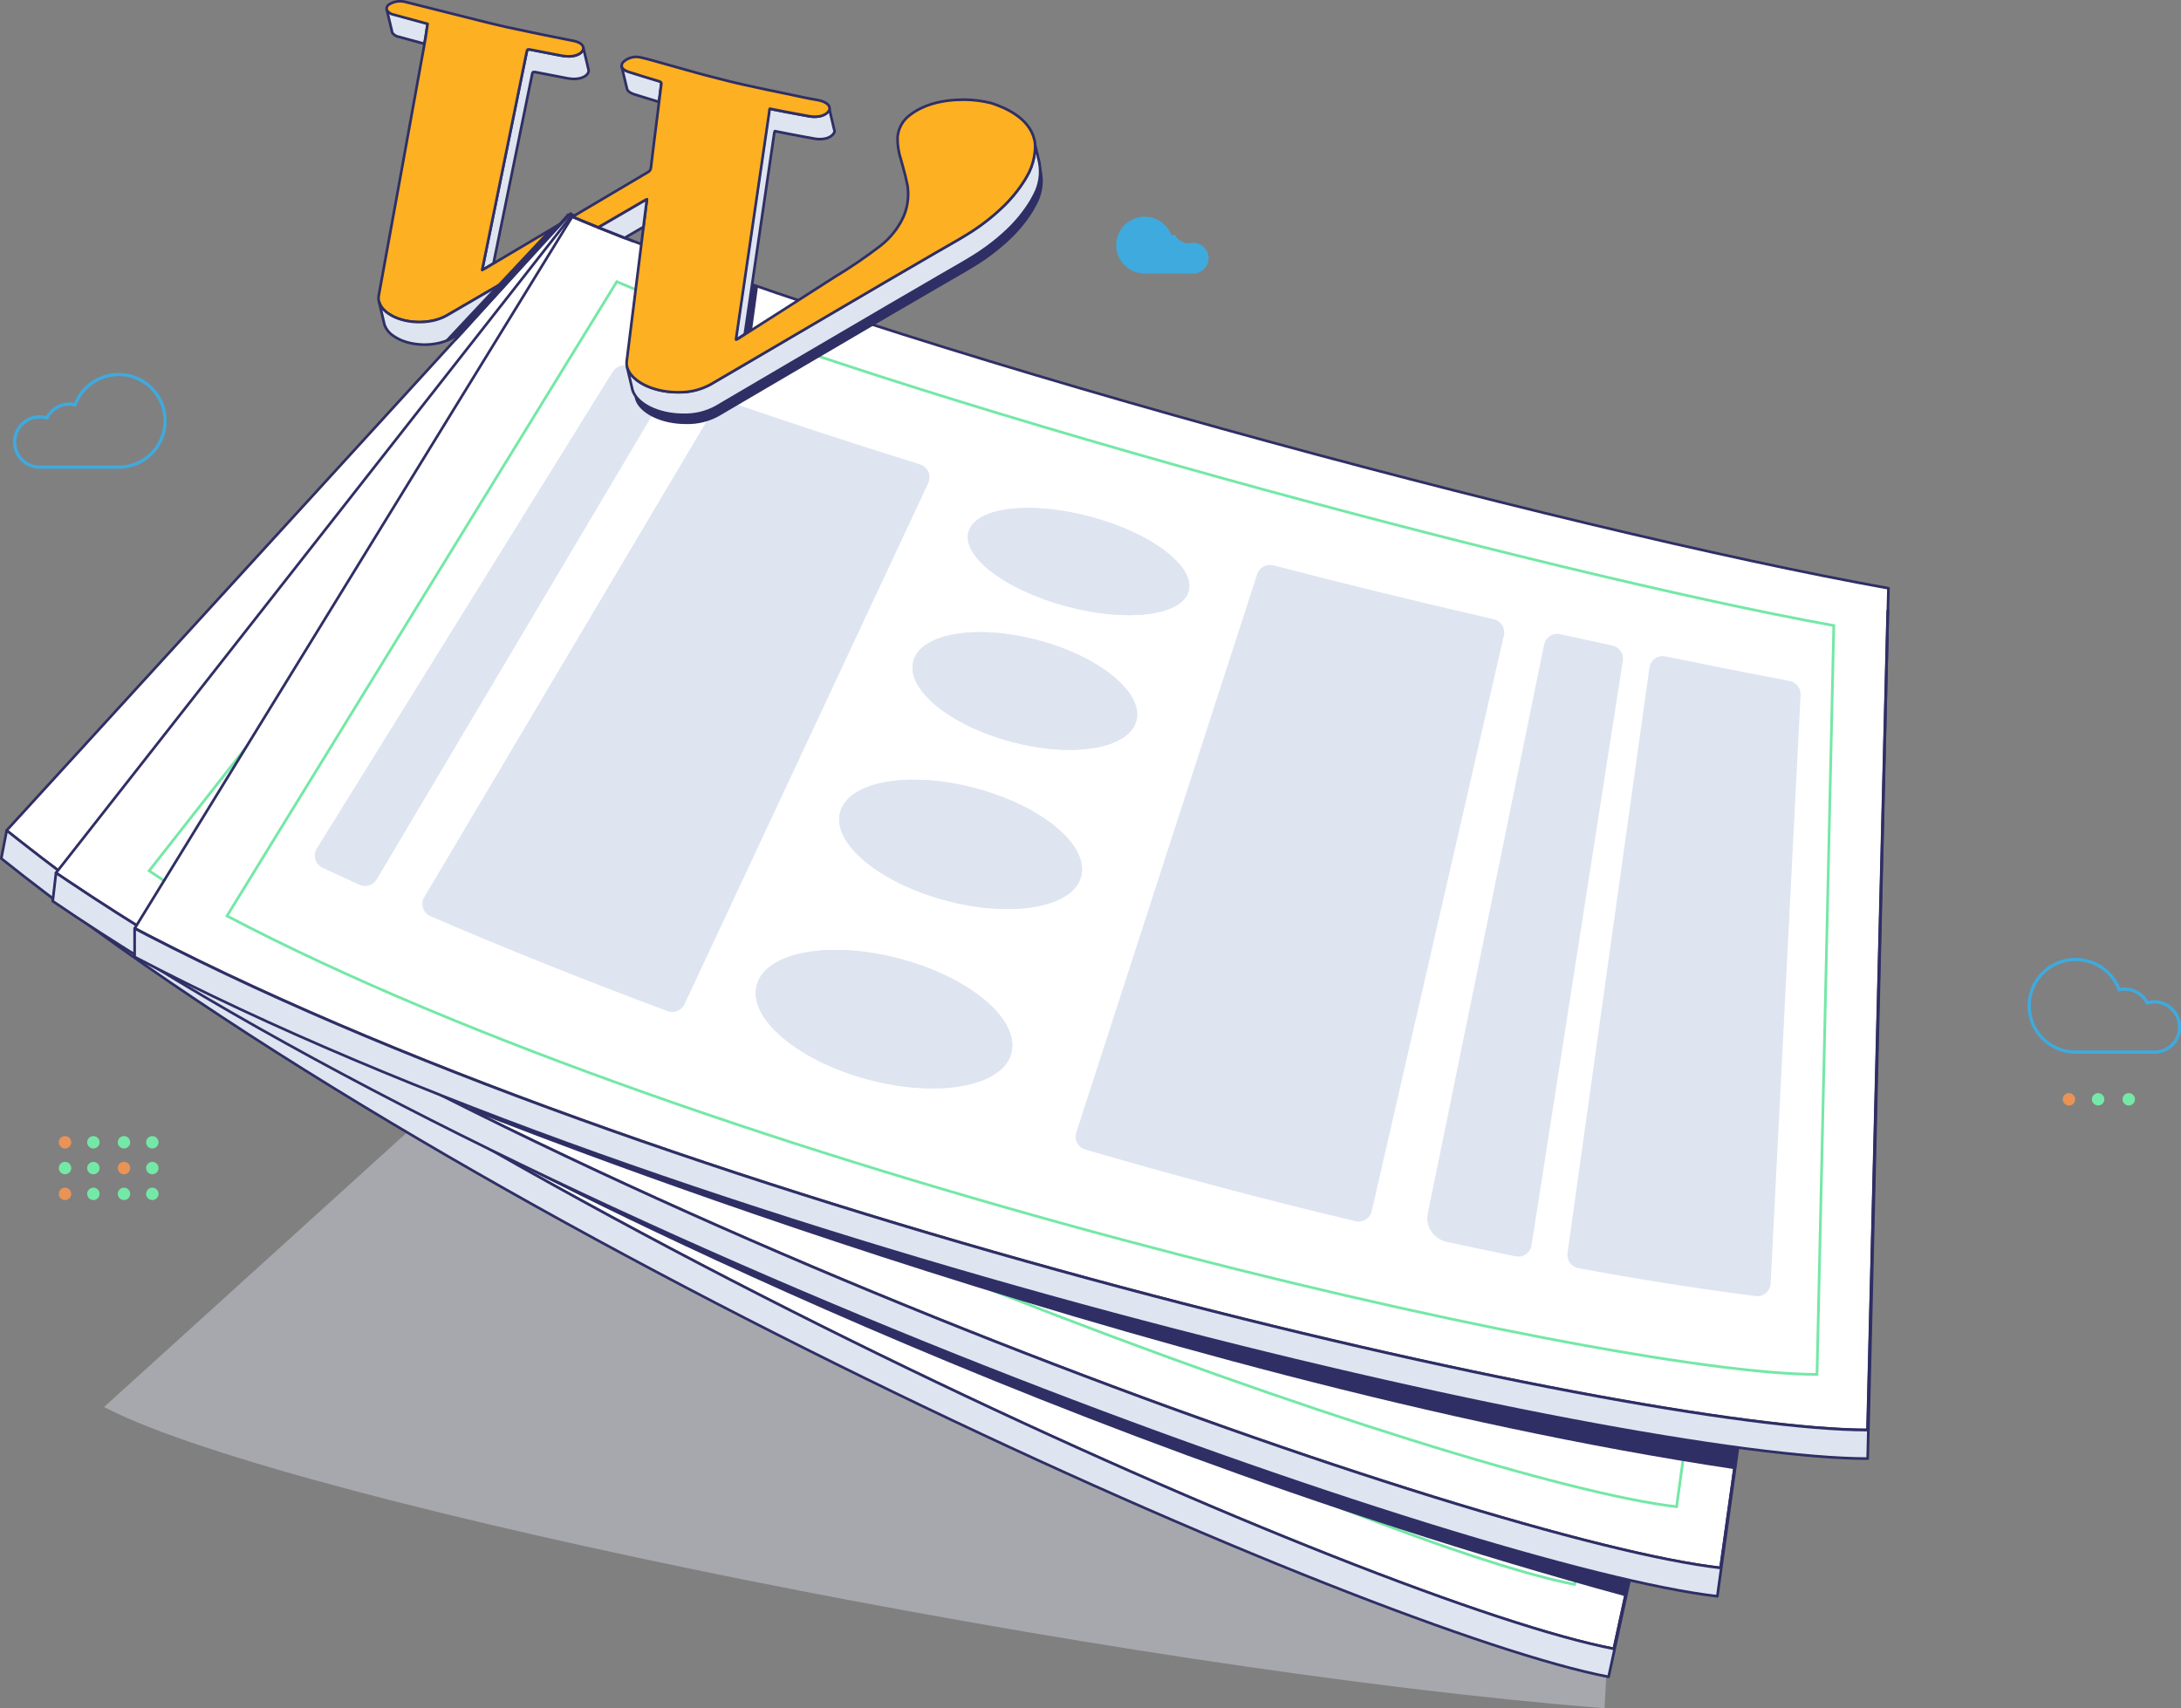 <svg xmlns="http://www.w3.org/2000/svg" width="420" height="329" viewBox="0 0 420 329" fill="none"><rect x="0" y="0" width="420" height="329" fill="#808080" stroke="none"/><g clip-path="url(#clip0_11056_183057)"><path opacity="0.4" d="M316.659 183.854L316.432 188.019L308.993 328.991C216.068 321.67 56.752 289.635 20.73 271.325L20.039 270.971L78.393 218.076C106.444 217.63 212.02 201.062 316.659 183.854Z" fill="#DEE5F1"></path><path d="M345.309 159.106L344.137 164.457L310.772 317.547C265.592 308.905 95.21 233.862 3.517 161.731L1.265 159.947L109.885 41.131C162.083 76.195 286.044 136.319 345.309 159.106Z" fill="white" stroke="#2F2F65" stroke-width="0.51" stroke-linecap="round" stroke-linejoin="round"></path><path d="M344.424 163.128L309.769 322.941C264.226 314.223 91.331 238.019 0.245 165.333L1.29 159.947L3.551 161.731C95.21 233.862 265.592 308.897 310.773 317.547L344.137 164.458C344.137 164.458 344.348 163.12 344.424 163.128Z" fill="#DEE5F1"></path><path d="M229.815 132.482C229.22 132.198 228.537 132.153 227.909 132.356C227.281 132.56 226.756 132.997 226.442 133.576L223.498 138.911L175.273 226.525L171.9 232.626C171.733 232.93 171.629 233.263 171.593 233.608C171.558 233.952 171.592 234.3 171.693 234.631C171.794 234.962 171.961 235.269 172.184 235.535C172.406 235.8 172.679 236.019 172.988 236.177C189.012 244.39 205.298 252.241 221.491 259.52C221.803 259.658 222.14 259.734 222.482 259.743C222.823 259.751 223.163 259.693 223.482 259.57C223.801 259.447 224.093 259.263 224.34 259.028C224.587 258.792 224.786 258.511 224.924 258.199L270.855 154.066C271.117 153.442 271.124 152.741 270.875 152.113C270.626 151.484 270.141 150.977 269.522 150.7C255.601 144.54 242.365 138.468 229.815 132.482Z" fill="#DEE5F1"></path><path d="M162.513 215.274C159.612 221.249 147.037 221.165 134.428 215.039C121.819 208.913 113.951 199.152 116.852 193.16C119.753 187.169 132.328 187.27 144.945 193.388C157.562 199.505 165.423 209.292 162.513 215.274Z" fill="#DEE5F1"></path><path d="M182.139 184.385C179.448 189.93 167.573 189.762 155.639 183.981C143.705 178.2 136.241 169.019 138.915 163.474C141.588 157.929 153.48 158.097 165.414 163.869C177.348 169.642 184.846 178.822 182.139 184.385Z" fill="#DEE5F1"></path><path d="M198.247 156.935C195.802 161.984 184.871 161.698 173.789 156.355C162.707 151.011 155.766 142.605 158.203 137.581C160.641 132.558 171.579 132.818 182.661 138.162C193.744 143.505 200.693 151.92 198.247 156.935Z" fill="#DEE5F1"></path><path d="M212.872 134.266C210.713 138.709 200.12 138.019 189.215 132.743C178.31 127.467 171.208 119.599 173.359 115.156C175.51 110.713 186.103 111.412 196.974 116.688C207.845 121.964 215.014 129.84 212.872 134.266Z" fill="#DEE5F1"></path><path d="M344.432 163.136L309.769 322.941C264.226 314.223 91.331 238.019 0.245 165.333L1.29 159.947L3.542 161.731C95.236 233.862 265.617 308.905 310.798 317.547L344.162 164.458C344.162 164.458 344.39 163.12 344.432 163.136Z" stroke="#2F2F65" stroke-width="0.51" stroke-linecap="round" stroke-linejoin="round"></path><path d="M115.958 55.074L19.179 160.89C100.347 225.633 262.649 297.394 303.224 305.144L333.586 164.121C280.841 143.825 162.429 86.31 115.958 55.074Z" stroke="#74E8A6" stroke-width="0.52" stroke-miterlimit="10"></path><path d="M173.359 115.156C175.51 110.73 186.103 111.412 196.974 116.688C207.845 121.964 214.98 129.84 212.838 134.266C210.696 138.692 200.086 138.019 189.181 132.743C178.276 127.467 171.208 119.599 173.359 115.156Z" fill="#DEE5F1"></path><path d="M173.823 156.355C162.774 151.011 155.799 142.605 158.237 137.581C160.674 132.558 171.613 132.818 182.695 138.162C193.777 143.505 200.727 151.92 198.281 156.935C195.835 161.95 184.871 161.698 173.823 156.355Z" fill="#DEE5F1"></path><path d="M182.139 184.385C179.448 189.93 167.573 189.762 155.639 183.981C143.705 178.2 136.241 169.019 138.915 163.474C141.588 157.929 153.48 158.097 165.414 163.869C177.348 169.642 184.846 178.822 182.139 184.385Z" fill="#DEE5F1"></path><path d="M45.366 159.839C43.19 158.307 41.059 156.781 38.973 155.261C38.679 155.047 38.434 154.773 38.254 154.457C38.073 154.141 37.962 153.791 37.927 153.43C37.892 153.068 37.934 152.703 38.05 152.359C38.166 152.015 38.355 151.699 38.602 151.432L40.972 148.857L107.76 76.49L111.901 72.005C112.304 71.569 112.845 71.284 113.434 71.2C114.022 71.116 114.622 71.237 115.131 71.543L120.057 74.463C120.386 74.656 120.668 74.92 120.883 75.235C121.098 75.55 121.24 75.908 121.3 76.285C121.359 76.661 121.335 77.046 121.228 77.412C121.121 77.778 120.934 78.115 120.681 78.401L117.307 82.221L51.97 155.934L48.815 159.485C48.386 159.959 47.796 160.258 47.159 160.323C46.522 160.388 45.883 160.216 45.366 159.839Z" fill="#DEE5F1"></path><path d="M99.039 194.911C84.314 185.966 70.364 177.038 57.62 168.363C57.318 168.156 57.062 167.886 56.872 167.573C56.681 167.26 56.559 166.91 56.515 166.546C56.47 166.183 56.503 165.814 56.612 165.464C56.722 165.114 56.904 164.791 57.148 164.517L60.184 161.092L125.707 87.152L129.798 82.541C130.192 82.093 130.729 81.796 131.318 81.699C131.907 81.603 132.511 81.713 133.028 82.01C142.626 87.514 153.885 93.791 166.646 100.632C166.971 100.806 167.256 101.048 167.481 101.341C167.706 101.633 167.866 101.971 167.95 102.33C168.034 102.689 168.04 103.062 167.967 103.424C167.895 103.785 167.746 104.128 167.531 104.427L164.402 108.744L106.377 188.844L102.489 194.213C102.107 194.74 101.54 195.104 100.901 195.234C100.262 195.363 99.597 195.248 99.039 194.911Z" fill="#DEE5F1"></path><path d="M162.513 215.274C159.612 221.249 147.037 221.165 134.428 215.039C121.819 208.913 113.951 199.152 116.852 193.16C119.753 187.169 132.328 187.27 144.945 193.388C157.562 199.505 165.423 209.292 162.513 215.274Z" fill="#DEE5F1"></path><path d="M235.466 260.638L278.142 157.271C278.405 156.641 278.908 156.14 279.54 155.88C280.173 155.62 280.883 155.621 281.515 155.883C283.978 156.943 287.883 158.609 290.995 159.93C291.602 160.19 292.087 160.67 292.352 161.273C292.616 161.876 292.641 162.558 292.42 163.178L253.928 270.424C253.81 270.754 253.627 271.056 253.389 271.313C253.151 271.57 252.863 271.775 252.543 271.918C252.223 272.06 251.877 272.136 251.526 272.141C251.176 272.147 250.828 272.081 250.504 271.948C246.557 270.323 241.488 268.195 237.954 266.697C236.822 266.219 235.924 265.314 235.458 264.179C234.992 263.044 234.995 261.771 235.466 260.638Z" fill="#DEE5F1"></path><path d="M294.428 288.18C283.851 284.721 272.989 280.8 261.94 276.509C261.318 276.265 260.814 275.791 260.533 275.186C260.252 274.581 260.215 273.892 260.431 273.26L297.211 165.501C297.324 165.167 297.506 164.859 297.744 164.597C297.982 164.336 298.271 164.126 298.594 163.981C298.917 163.835 299.266 163.758 299.62 163.753C299.974 163.748 300.325 163.816 300.652 163.953C308.023 167.005 315.555 170.051 323.246 173.091C323.829 173.321 324.309 173.754 324.597 174.309C324.885 174.864 324.963 175.504 324.815 176.112L297.742 286.345C297.658 286.69 297.502 287.014 297.286 287.297C297.07 287.579 296.798 287.814 296.487 287.986C296.176 288.158 295.832 288.264 295.478 288.298C295.123 288.331 294.766 288.291 294.428 288.18Z" fill="#DEE5F1"></path><path d="M313.986 302.696L92.25 218.068L94.392 221.384C94.392 221.384 193.794 274.944 312.982 307.425L313.986 302.696Z" fill="#2F2F65"></path><path d="M353.785 141.377L353.026 146.796L331.334 301.964C285.623 296.73 110.054 234.747 13.174 169.718L10.787 168.11L110.13 41.46C164.815 72.494 292.969 123.117 353.785 141.377Z" fill="white" stroke="#2F2F65" stroke-width="0.51" stroke-linecap="round" stroke-linejoin="round"></path><path d="M353.212 145.457L330.702 307.424C284.619 302.157 106.512 239.172 10.146 173.554L10.778 168.101L13.165 169.717C110.054 234.746 285.623 296.729 331.326 301.963L353.026 146.795C353.026 146.795 353.17 145.44 353.212 145.457Z" fill="#DEE5F1"></path><path d="M236.613 123.52C235.997 123.283 235.314 123.289 234.702 123.538C234.091 123.787 233.598 124.259 233.324 124.858L230.794 130.404L189.341 221.401L186.448 227.729C186.306 228.044 186.228 228.384 186.219 228.729C186.21 229.075 186.27 229.418 186.396 229.74C186.521 230.062 186.71 230.356 186.951 230.605C187.191 230.853 187.479 231.051 187.798 231.187C204.413 238.163 221.238 244.769 237.929 250.81C238.252 250.925 238.594 250.975 238.936 250.958C239.279 250.94 239.614 250.856 239.923 250.709C240.233 250.562 240.51 250.355 240.74 250.101C240.969 249.847 241.146 249.551 241.26 249.228L279.213 141.94C279.326 141.62 279.375 141.281 279.357 140.943C279.338 140.604 279.253 140.272 279.105 139.966C278.958 139.661 278.752 139.387 278.498 139.161C278.244 138.935 277.948 138.762 277.627 138.65C263.25 133.584 249.579 128.541 236.613 123.52Z" fill="#DEE5F1"></path><path d="M175.763 211.143C173.325 217.319 160.776 218.161 147.737 213.02C134.698 207.878 126.121 198.714 128.558 192.546C130.995 186.378 143.545 185.529 156.584 190.653C169.623 195.778 178.2 204.958 175.763 211.143Z" fill="#DEE5F1"></path><path d="M193.001 178.856C190.724 184.595 178.875 185.318 166.544 180.455C154.214 175.591 146.041 166.991 148.31 161.261C150.579 155.53 162.429 154.798 174.767 159.662C187.106 164.526 195.27 173.109 193.001 178.856Z" fill="#DEE5F1"></path><path d="M206.985 150.313C204.927 155.505 194.005 156.068 182.586 151.575C171.166 147.082 163.567 139.222 165.625 134.03C167.683 128.838 178.605 128.266 190.024 132.768C201.444 137.27 209.034 145.096 206.985 150.313Z" fill="#DEE5F1"></path><path d="M219.847 126.575C218.033 131.161 207.415 131.271 196.139 126.836C184.863 122.401 177.196 115.055 179.01 110.495C180.823 105.934 191.433 105.799 202.709 110.234C213.985 114.668 221.651 121.998 219.847 126.575Z" fill="#DEE5F1"></path><path d="M353.212 145.457L330.71 307.424C284.619 302.157 106.512 239.172 10.154 173.554L10.787 168.11L13.174 169.717C110.054 234.746 285.589 296.78 331.334 301.963L353.026 146.795C353.069 146.804 353.178 145.44 353.212 145.457Z" stroke="#2F2F65" stroke-width="0.51" stroke-linecap="round" stroke-linejoin="round"></path><path d="M117.223 54.906L28.726 167.706C114.549 226.155 281.819 285.513 322.867 290.174L342.518 147.258C288.347 130.959 165.929 82.549 117.223 54.906Z" stroke="#74E8A6" stroke-width="0.52" stroke-miterlimit="10"></path><path d="M179.043 110.494C180.848 105.916 191.466 105.798 202.743 110.233C214.019 114.668 221.685 122.014 219.88 126.575C218.075 131.135 207.449 131.27 196.173 126.835C184.896 122.401 177.196 115.08 179.043 110.494Z" fill="#DEE5F1"></path><path d="M182.586 151.541C171.166 147.039 163.567 139.188 165.625 133.996C167.683 128.804 178.605 128.232 190.024 132.734C201.444 137.236 209.034 145.095 206.985 150.312C204.935 155.529 194.005 156.034 182.586 151.541Z" fill="#DEE5F1"></path><path d="M193.001 178.856C190.724 184.595 178.875 185.318 166.544 180.455C154.214 175.591 146.041 166.991 148.31 161.261C150.579 155.53 162.429 154.798 174.767 159.662C187.106 164.526 195.27 173.109 193.001 178.856Z" fill="#DEE5F1"></path><path d="M54.753 164.685C52.504 163.316 50.255 161.953 48.006 160.595C47.696 160.404 47.431 160.149 47.227 159.847C47.022 159.546 46.884 159.205 46.822 158.847C46.759 158.488 46.772 158.121 46.861 157.768C46.951 157.416 47.114 157.086 47.34 156.8L49.507 154.057L110.628 76.827L114.423 72.047C114.792 71.582 115.31 71.258 115.891 71.129C116.472 71 117.079 71.075 117.611 71.34L122.739 73.865C123.081 74.034 123.383 74.276 123.62 74.575C123.858 74.874 124.027 75.221 124.115 75.593C124.203 75.964 124.208 76.35 124.129 76.723C124.049 77.097 123.889 77.448 123.658 77.752L120.58 81.808L61.036 160.242L58.16 164.029C57.773 164.538 57.211 164.887 56.583 165.008C55.954 165.129 55.302 165.014 54.753 164.685Z" fill="#DEE5F1"></path><path d="M110.923 195.584C95.565 187.775 81.008 179.916 67.623 172.233C67.304 172.05 67.028 171.801 66.813 171.503C66.599 171.204 66.45 170.864 66.377 170.504C66.305 170.144 66.31 169.773 66.392 169.415C66.475 169.058 66.633 168.721 66.856 168.429L69.63 164.794L129.368 86.133L133.104 81.219C133.463 80.744 133.976 80.408 134.556 80.267C135.135 80.126 135.745 80.189 136.283 80.445C146.269 85.216 157.967 90.635 171.208 96.483C171.547 96.632 171.85 96.851 172.097 97.126C172.343 97.401 172.529 97.726 172.64 98.078C172.751 98.43 172.785 98.802 172.74 99.168C172.696 99.534 172.573 99.887 172.381 100.203L169.581 104.747L117.788 189.02L114.313 194.667C113.967 195.217 113.426 195.617 112.798 195.787C112.169 195.957 111.5 195.884 110.923 195.584Z" fill="#DEE5F1"></path><path d="M175.763 211.143C173.325 217.319 160.776 218.161 147.737 213.02C134.698 207.878 126.121 198.714 128.558 192.546C130.995 186.378 143.545 185.529 156.584 190.653C169.623 195.778 178.2 204.958 175.763 211.143Z" fill="#DEE5F1"></path><path d="M251.938 250.886L286.677 144.599C286.784 144.275 286.954 143.975 287.177 143.717C287.4 143.459 287.673 143.248 287.979 143.095C288.285 142.942 288.618 142.852 288.959 142.828C289.3 142.805 289.642 142.849 289.966 142.958L299.724 146.282C300.355 146.488 300.881 146.928 301.196 147.51C301.51 148.093 301.587 148.774 301.411 149.412L271.083 259.259C270.99 259.595 270.83 259.909 270.613 260.181C270.395 260.454 270.125 260.68 269.817 260.845C269.51 261.01 269.172 261.111 268.824 261.142C268.476 261.174 268.125 261.134 267.793 261.026C263.728 259.713 258.516 257.963 254.873 256.734C253.709 256.343 252.748 255.508 252.199 254.413C251.649 253.318 251.555 252.05 251.938 250.886Z" fill="#DEE5F1"></path><path d="M312.813 273.908C302.001 271.258 290.885 268.17 279.533 264.711C278.895 264.516 278.356 264.082 278.029 263.501C277.703 262.919 277.613 262.235 277.779 261.589L306.311 151.356C306.399 151.014 306.557 150.693 306.775 150.415C306.992 150.136 307.265 149.905 307.575 149.735C307.886 149.565 308.228 149.461 308.581 149.429C308.934 149.396 309.289 149.437 309.626 149.547C317.21 152.038 324.953 154.511 332.852 156.969C333.449 157.153 333.959 157.547 334.288 158.078C334.617 158.608 334.742 159.239 334.64 159.855L315.976 271.771C315.925 272.126 315.8 272.467 315.61 272.771C315.419 273.075 315.167 273.337 314.869 273.538C314.571 273.739 314.234 273.876 313.88 273.94C313.526 274.004 313.163 273.993 312.813 273.908Z" fill="#DEE5F1"></path><path d="M334.674 278.89L88.286 209.611L90.892 213.911C90.892 213.911 219.931 265.813 333.789 282.912L334.674 278.89Z" fill="#2F2F65"></path><path d="M12.524 221.191C13.186 221.191 13.722 220.656 13.722 219.996C13.722 219.336 13.186 218.801 12.524 218.801C11.863 218.801 11.327 219.336 11.327 219.996C11.327 220.656 11.863 221.191 12.524 221.191Z" fill="#EA9357"></path><path d="M17.981 221.191C18.642 221.191 19.179 220.656 19.179 219.996C19.179 219.336 18.642 218.801 17.981 218.801C17.32 218.801 16.784 219.336 16.784 219.996C16.784 220.656 17.32 221.191 17.981 221.191Z" fill="#74E8A6"></path><path d="M12.524 226.154C13.186 226.154 13.722 225.619 13.722 224.96C13.722 224.3 13.186 223.765 12.524 223.765C11.863 223.765 11.327 224.3 11.327 224.96C11.327 225.619 11.863 226.154 12.524 226.154Z" fill="#74E8A6"></path><path d="M17.981 226.154C18.642 226.154 19.179 225.619 19.179 224.96C19.179 224.3 18.642 223.765 17.981 223.765C17.32 223.765 16.784 224.3 16.784 224.96C16.784 225.619 17.32 226.154 17.981 226.154Z" fill="#74E8A6"></path><path d="M12.524 231.119C13.186 231.119 13.722 230.584 13.722 229.924C13.722 229.264 13.186 228.729 12.524 228.729C11.863 228.729 11.327 229.264 11.327 229.924C11.327 230.584 11.863 231.119 12.524 231.119Z" fill="#EA9357"></path><path d="M17.981 231.119C18.642 231.119 19.179 230.584 19.179 229.924C19.179 229.264 18.642 228.729 17.981 228.729C17.32 228.729 16.784 229.264 16.784 229.924C16.784 230.584 17.32 231.119 17.981 231.119Z" fill="#74E8A6"></path><path d="M23.876 221.191C24.538 221.191 25.074 220.656 25.074 219.996C25.074 219.336 24.538 218.801 23.876 218.801C23.215 218.801 22.679 219.336 22.679 219.996C22.679 220.656 23.215 221.191 23.876 221.191Z" fill="#74E8A6"></path><path d="M29.333 221.191C29.994 221.191 30.531 220.656 30.531 219.996C30.531 219.336 29.994 218.801 29.333 218.801C28.672 218.801 28.136 219.336 28.136 219.996C28.136 220.656 28.672 221.191 29.333 221.191Z" fill="#74E8A6"></path><path d="M23.876 226.154C24.538 226.154 25.074 225.619 25.074 224.96C25.074 224.3 24.538 223.765 23.876 223.765C23.215 223.765 22.679 224.3 22.679 224.96C22.679 225.619 23.215 226.154 23.876 226.154Z" fill="#EA9357"></path><path d="M29.333 226.154C29.994 226.154 30.531 225.619 30.531 224.96C30.531 224.3 29.994 223.765 29.333 223.765C28.672 223.765 28.136 224.3 28.136 224.96C28.136 225.619 28.672 226.154 29.333 226.154Z" fill="#74E8A6"></path><path d="M23.876 231.119C24.538 231.119 25.074 230.584 25.074 229.924C25.074 229.264 24.538 228.729 23.876 228.729C23.215 228.729 22.679 229.264 22.679 229.924C22.679 230.584 23.215 231.119 23.876 231.119Z" fill="#74E8A6"></path><path d="M29.333 231.119C29.994 231.119 30.531 230.584 30.531 229.924C30.531 229.264 29.994 228.729 29.333 228.729C28.672 228.729 28.136 229.264 28.136 229.924C28.136 230.584 28.672 231.119 29.333 231.119Z" fill="#74E8A6"></path><path d="M398.426 212.91C399.088 212.91 399.624 212.375 399.624 211.715C399.624 211.055 399.088 210.521 398.426 210.521C397.765 210.521 397.228 211.055 397.228 211.715C397.228 212.375 397.765 212.91 398.426 212.91Z" fill="#EA9357"></path><path d="M404.043 212.91C404.704 212.91 405.241 212.375 405.241 211.715C405.241 211.055 404.704 210.521 404.043 210.521C403.382 210.521 402.845 211.055 402.845 211.715C402.845 212.375 403.382 212.91 404.043 212.91Z" fill="#74E8A6"></path><path d="M409.938 212.91C410.6 212.91 411.136 212.375 411.136 211.715C411.136 211.055 410.6 210.521 409.938 210.521C409.277 210.521 408.741 211.055 408.741 211.715C408.741 212.375 409.277 212.91 409.938 212.91Z" fill="#74E8A6"></path><path d="M232.734 49.723C232.733 50.472 232.449 51.193 231.937 51.741C231.425 52.289 230.725 52.623 229.976 52.676H220.235C219.24 52.641 218.274 52.336 217.44 51.795C216.605 51.255 215.934 50.498 215.497 49.605C215.061 48.713 214.875 47.72 214.961 46.73C215.046 45.741 215.4 44.794 215.983 43.99C216.566 43.186 217.358 42.555 218.273 42.164C219.188 41.774 220.192 41.639 221.178 41.775C222.163 41.91 223.094 42.309 223.87 42.931C224.645 43.553 225.237 44.373 225.582 45.305C225.802 45.251 226.029 45.222 226.256 45.221C226.572 45.842 227.096 46.334 227.736 46.612C228.376 46.89 229.094 46.937 229.765 46.744C230.156 46.745 230.543 46.823 230.904 46.973C231.264 47.123 231.592 47.343 231.868 47.62C232.143 47.896 232.362 48.224 232.51 48.585C232.659 48.946 232.735 49.333 232.734 49.723Z" fill="#3FAADD"></path><path d="M419.739 197.797C419.738 199.018 419.274 200.194 418.44 201.088C417.606 201.983 416.464 202.529 415.243 202.618H399.371C397.753 202.559 396.181 202.062 394.824 201.18C393.468 200.299 392.376 199.067 391.666 197.615C390.956 196.163 390.655 194.546 390.795 192.937C390.934 191.327 391.509 189.786 392.458 188.477C393.407 187.168 394.694 186.141 396.183 185.505C397.671 184.869 399.305 184.649 400.909 184.867C402.513 185.085 404.028 185.734 405.291 186.744C406.555 187.754 407.52 189.088 408.083 190.602C408.443 190.52 408.81 190.478 409.179 190.476C410.076 190.482 410.954 190.734 411.717 191.204C412.481 191.675 413.099 192.346 413.506 193.143C414.23 192.933 414.993 192.894 415.735 193.029C416.476 193.163 417.176 193.469 417.779 193.92C418.382 194.372 418.872 194.957 419.209 195.63C419.546 196.303 419.722 197.044 419.722 197.797H419.739Z" stroke="#3FAADD" stroke-width="0.62" stroke-miterlimit="10"></path><path d="M2.817 85.14C2.818 86.362 3.282 87.538 4.116 88.432C4.949 89.326 6.091 89.873 7.312 89.962H23.185C24.803 89.902 26.374 89.405 27.731 88.524C29.088 87.643 30.18 86.41 30.889 84.959C31.599 83.507 31.9 81.89 31.761 80.28C31.622 78.671 31.047 77.129 30.098 75.821C29.149 74.512 27.861 73.485 26.373 72.849C24.884 72.213 23.251 71.993 21.647 72.211C20.042 72.429 18.528 73.078 17.264 74.088C16.001 75.098 15.036 76.431 14.473 77.946C14.114 77.858 13.746 77.812 13.376 77.811C12.475 77.814 11.593 78.066 10.826 78.538C10.059 79.01 9.439 79.685 9.033 80.487C8.587 80.351 8.124 80.282 7.658 80.285C6.371 80.29 5.138 80.803 4.231 81.714C3.323 82.624 2.815 83.856 2.817 85.14Z" stroke="#3FAADD" stroke-width="0.62" stroke-miterlimit="10"></path><path d="M93.962 71.77L103.686 56.674L111.572 60.157L107.676 64.399L102.809 70.238L93.962 71.77Z" fill="white"></path><path d="M363.662 113.288L363.527 118.757L359.664 275.381C313.657 275.381 132.159 233.711 28.49 180.101L25.96 178.771L110.223 41.687C168.079 66.333 301.158 102.079 363.662 113.288Z" fill="white" stroke="#2F2F65" stroke-width="0.51" stroke-linecap="round" stroke-linejoin="round"></path><path d="M363.552 117.437L359.655 280.91C313.269 280.91 129.132 238.55 25.917 184.292V178.805L28.448 180.135C132.151 233.745 313.648 275.415 359.655 275.415L363.518 118.791C363.518 118.791 363.51 117.428 363.552 117.437Z" fill="#DEE5F1"></path><path d="M245.216 108.879C244.58 108.711 243.903 108.791 243.325 109.104C242.747 109.417 242.31 109.938 242.104 110.562L240.223 116.36L209.405 211.488L207.255 218.111C207.15 218.44 207.111 218.787 207.142 219.131C207.172 219.475 207.271 219.81 207.433 220.115C207.595 220.421 207.816 220.691 208.084 220.911C208.351 221.13 208.66 221.294 208.992 221.393C226.299 226.441 243.765 231.095 261.038 235.193C261.371 235.272 261.716 235.285 262.054 235.23C262.392 235.175 262.716 235.054 263.006 234.873C263.297 234.692 263.548 234.455 263.746 234.176C263.944 233.898 264.084 233.582 264.158 233.249L289.612 122.359C289.761 121.69 289.639 120.989 289.272 120.409C288.906 119.829 288.325 119.417 287.655 119.263C272.812 115.841 258.665 112.379 245.216 108.879Z" fill="#DEE5F1"></path><path d="M194.747 202.838C193.06 209.25 180.654 211.513 167.118 207.887C153.581 204.26 144.009 196.106 145.729 189.719C147.45 183.332 159.822 181.044 173.359 184.67C186.895 188.297 196.476 196.417 194.747 202.838Z" fill="#DEE5F1"></path><path d="M208.191 168.826C206.588 174.783 194.899 176.845 182.088 173.412C169.277 169.978 160.16 162.372 161.788 156.414C163.415 150.456 175.079 148.395 187.891 151.819C200.702 155.244 209.793 162.843 208.191 168.826Z" fill="#DEE5F1"></path><path d="M218.826 138.827C217.375 144.221 206.588 146.022 194.73 142.849C182.872 139.677 174.43 132.752 175.881 127.341C177.331 121.93 188.118 120.146 199.976 123.319C211.834 126.491 220.277 133.484 218.826 138.827Z" fill="#DEE5F1"></path><path d="M228.905 113.818C227.623 118.581 217.097 119.894 205.382 116.763C193.668 113.633 185.217 107.238 186.499 102.458C187.781 97.679 198.306 96.383 210.013 99.513C221.719 102.643 230.178 109.081 228.905 113.818Z" fill="#DEE5F1"></path><path d="M363.56 117.437L359.664 280.91C313.277 280.91 129.14 238.55 25.926 184.292V178.805L28.456 180.135C132.126 233.745 313.623 275.415 359.63 275.415L363.493 118.791C363.493 118.791 363.518 117.428 363.56 117.437Z" stroke="#2F2F65" stroke-width="0.51" stroke-linecap="round" stroke-linejoin="round"></path><path d="M118.775 54.25L43.713 176.399C135.642 224.724 308.588 264.695 349.906 264.695L353.136 120.474C297.464 110.427 170.314 76.187 118.775 54.25Z" stroke="#74E8A6" stroke-width="0.52" stroke-miterlimit="10"></path><path d="M186.499 102.475C187.772 97.721 198.306 96.4 210.013 99.53C221.719 102.66 230.178 109.064 228.905 113.835C227.631 118.606 217.097 119.911 205.382 116.78C193.668 113.65 185.217 107.238 186.499 102.475Z" fill="#DEE5F1"></path><path d="M194.73 142.849C182.872 139.677 174.43 132.752 175.881 127.341C177.331 121.93 188.118 120.146 199.976 123.319C211.834 126.491 220.277 133.416 218.826 138.827C217.375 144.238 206.588 146.022 194.73 142.849Z" fill="#DEE5F1"></path><path d="M208.191 168.826C206.588 174.783 194.899 176.845 182.088 173.412C169.277 169.978 160.16 162.372 161.788 156.414C163.415 150.456 175.079 148.395 187.891 151.819C200.702 155.244 209.793 162.843 208.191 168.826Z" fill="#DEE5F1"></path><path d="M69.225 170.407C66.802 169.285 64.424 168.188 62.09 167.117C61.761 166.962 61.468 166.739 61.23 166.462C60.993 166.186 60.818 165.863 60.715 165.514C60.612 165.165 60.584 164.798 60.634 164.438C60.684 164.077 60.809 163.731 61.002 163.423L62.841 160.452L114.76 76.785L117.982 71.601C118.294 71.095 118.772 70.712 119.334 70.517C119.897 70.323 120.51 70.328 121.069 70.532C122.755 71.155 124.569 71.811 126.458 72.485C126.817 72.614 127.143 72.82 127.414 73.09C127.684 73.359 127.891 73.684 128.021 74.043C128.15 74.401 128.199 74.784 128.164 75.163C128.128 75.542 128.01 75.909 127.816 76.238L125.21 80.622L74.96 165.291L72.532 169.372C72.206 169.922 71.688 170.332 71.078 170.523C70.467 170.714 69.807 170.673 69.225 170.407Z" fill="#DEE5F1"></path><path d="M128.558 194.734C112.416 188.717 97.049 182.566 82.897 176.449C82.56 176.303 82.258 176.087 82.011 175.816C81.764 175.544 81.578 175.224 81.465 174.875C81.353 174.526 81.316 174.157 81.358 173.793C81.4 173.429 81.519 173.078 81.708 172.763L84.044 168.833L134.428 83.903L137.574 78.594C137.88 78.083 138.353 77.692 138.914 77.489C139.474 77.285 140.088 77.28 140.652 77.474C151.119 81.076 163.356 85.132 177.179 89.44C177.533 89.549 177.859 89.732 178.136 89.977C178.413 90.222 178.634 90.523 178.784 90.86C178.934 91.197 179.01 91.563 179.007 91.932C179.004 92.301 178.921 92.665 178.765 93L176.513 97.838L134.622 187.405L131.813 193.404C131.538 193.994 131.05 194.459 130.447 194.705C129.843 194.952 129.169 194.962 128.558 194.734Z" fill="#DEE5F1"></path><path d="M194.747 202.838C193.06 209.25 180.654 211.513 167.118 207.887C153.581 204.26 144.009 196.106 145.729 189.719C147.45 183.332 159.822 181.044 173.359 184.67C186.895 188.297 196.476 196.417 194.747 202.838Z" fill="#DEE5F1"></path><path d="M274.954 233.678L297.354 124.143C297.421 123.808 297.555 123.49 297.746 123.206C297.938 122.923 298.185 122.681 298.471 122.494C298.758 122.307 299.079 122.178 299.415 122.116C299.752 122.054 300.098 122.059 300.433 122.132C303.055 122.713 307.18 123.613 310.511 124.328C311.156 124.466 311.724 124.846 312.098 125.389C312.471 125.932 312.621 126.598 312.518 127.248L294.934 239.821C294.88 240.166 294.757 240.496 294.572 240.792C294.387 241.089 294.143 241.344 293.857 241.544C293.57 241.744 293.245 241.883 292.903 241.955C292.56 242.026 292.207 242.027 291.864 241.958C287.647 241.117 282.291 239.964 278.547 239.156C277.345 238.899 276.294 238.18 275.621 237.154C274.949 236.128 274.709 234.879 274.954 233.678Z" fill="#DEE5F1"></path><path d="M338.065 249.607C327.016 248.202 315.614 246.393 303.95 244.247C303.293 244.126 302.709 243.756 302.319 243.215C301.929 242.674 301.764 242.003 301.858 241.344L317.638 128.586C317.685 128.236 317.803 127.9 317.987 127.598C318.17 127.296 318.414 127.035 318.703 126.831C318.991 126.627 319.319 126.485 319.666 126.414C320.012 126.342 320.37 126.343 320.716 126.415C328.543 128.031 336.518 129.61 344.643 131.153C345.257 131.27 345.807 131.604 346.193 132.094C346.579 132.585 346.775 133.198 346.743 133.82L340.974 247.209C340.952 247.561 340.857 247.905 340.696 248.219C340.536 248.533 340.312 248.811 340.039 249.036C339.767 249.261 339.451 249.427 339.111 249.526C338.772 249.624 338.415 249.652 338.065 249.607Z" fill="#DEE5F1"></path><path d="M199.732 39.238C199.437 39.768 199.209 40.239 198.93 40.694C197.659 42.738 196.122 44.605 194.359 46.247C192.351 48.122 190.158 49.791 187.815 51.229C185.841 52.449 183.758 53.61 181.734 54.788L171.613 60.678C162.142 66.224 144.625 76.49 138.316 80.209C136.445 81.209 134.349 81.713 132.227 81.673H132.075C127.251 81.673 123.152 79.57 122.317 76.936L122.224 76.523L121.296 72.594C121.517 73.227 121.877 73.802 122.351 74.277C124.037 76.052 127.327 77.314 131.038 77.298H131.189C133.312 77.339 135.41 76.832 137.279 75.825L143.629 72.106L143.899 71.954C151.928 67.225 163.491 60.46 170.576 56.311L180.696 50.421C182.721 49.243 184.821 48.09 186.777 46.878C189.125 45.441 191.318 43.766 193.322 41.88C195.091 40.242 196.631 38.374 197.902 36.326C198.18 35.88 198.399 35.417 198.694 34.87C199.28 33.645 199.645 32.326 199.774 30.974C199.833 30.291 199.796 29.603 199.664 28.93L200.584 32.792L200.651 33.078C201.048 35.176 200.724 37.346 199.732 39.238Z" fill="#2F2F65"></path><path d="M199.226 37.462C198.93 38.001 198.703 38.464 198.424 38.918C197.15 40.961 195.614 42.828 193.853 44.472C191.843 46.352 189.648 48.023 187.3 49.462C185.335 50.673 183.252 51.835 181.228 53.013C177.854 54.965 174.481 56.943 171.107 58.903C161.636 64.44 144.119 74.706 137.81 78.425C135.938 79.43 133.837 79.934 131.712 79.89H131.569C126.745 79.89 122.646 77.786 121.811 75.152L121.718 74.748L120.79 70.819C121.006 71.454 121.367 72.03 121.845 72.501C123.531 74.277 126.821 75.539 130.532 75.522H130.683C132.806 75.564 134.904 75.056 136.773 74.05C138.316 73.141 140.526 71.845 143.123 70.339L143.393 70.179C151.422 65.45 162.985 58.684 170.07 54.536L180.19 48.646C182.214 47.468 184.306 46.315 186.271 45.103C188.619 43.665 190.812 41.99 192.816 40.105C194.582 38.466 196.12 36.598 197.387 34.551C197.674 34.105 197.893 33.642 198.188 33.095C198.774 31.869 199.139 30.551 199.268 29.199C199.323 28.516 199.286 27.828 199.158 27.154L200.078 31.017L200.145 31.303C200.542 33.401 200.218 35.571 199.226 37.462Z" fill="#DEE5F1" stroke="#2F2F65" stroke-width="0.51" stroke-linecap="round" stroke-linejoin="round"></path><path d="M82.197 5.478L81.935 7.262C81.885 7.539 81.834 7.826 81.775 8.103L81.725 8.431L76.749 7.077C76.27 6.991 75.843 6.722 75.559 6.328C75.523 6.268 75.498 6.202 75.484 6.134V6.025L74.471 1.817C74.494 1.873 74.523 1.927 74.556 1.977C74.839 2.368 75.262 2.636 75.737 2.726L82.34 4.527L82.197 5.478Z" fill="#DEE5F1" stroke="#2F2F65" stroke-width="0.51" stroke-linecap="round" stroke-linejoin="round"></path><path d="M113.352 13.506C113.378 13.685 113.345 13.868 113.259 14.027C112.905 14.802 111.572 15.306 110.13 15.189C109.691 15.15 109.254 15.086 108.823 14.995C106.9 14.633 104.977 14.246 103.062 13.876C102.936 13.867 102.809 13.867 102.683 13.876C102.615 13.943 102.539 13.994 102.523 14.061C100.102 25.926 97.606 38.111 95.033 50.733L93.524 51.625C93.338 51.726 93.161 51.835 92.849 51.986C95.801 37.555 98.635 23.654 101.384 10.19L101.494 9.711C101.494 9.66 101.595 9.601 101.645 9.526C101.772 9.515 101.899 9.515 102.025 9.526C103.939 9.887 105.862 10.274 107.794 10.653C108.229 10.735 108.668 10.794 109.109 10.83C110.56 10.956 111.876 10.443 112.238 9.669C112.318 9.495 112.344 9.302 112.314 9.113L113.31 13.321L113.352 13.506Z" fill="#DEE5F1" stroke="#2F2F65" stroke-width="0.51" stroke-linecap="round" stroke-linejoin="round"></path><path d="M127.335 16.156C127.192 17.3 127.048 18.462 126.897 19.623C125.294 19.152 123.725 18.655 122.148 18.167C121.389 17.923 120.9 17.578 120.765 17.174L120.714 16.972L119.719 12.815C119.864 13.077 120.066 13.303 120.309 13.476C120.553 13.649 120.833 13.766 121.128 13.817C123.042 14.414 124.957 15.02 126.913 15.601C127.386 15.769 127.369 15.954 127.335 16.156Z" fill="#DEE5F1" stroke="#2F2F65" stroke-width="0.51" stroke-linecap="round" stroke-linejoin="round"></path><path d="M160.725 25.185C160.724 25.322 160.686 25.456 160.615 25.573C160.126 26.54 158.591 27.011 156.862 26.709C155.133 26.405 153.531 26.094 151.861 25.774L149.213 25.253C149.17 25.353 149.136 25.457 149.111 25.564C147.267 38.113 145.372 51.044 143.427 64.356C143.056 64.609 142.676 64.853 142.305 65.088C142.12 65.189 141.934 65.299 141.765 65.408H141.639C141.635 65.391 141.635 65.374 141.639 65.357C143.849 50.245 145.988 35.628 148.057 21.508C148.057 21.416 148.057 21.331 148.057 21.247C148.082 21.143 148.116 21.042 148.158 20.944L150.823 21.474C152.51 21.777 154.138 22.106 155.808 22.4C157.478 22.695 159.08 22.232 159.578 21.264C159.644 21.131 159.676 20.983 159.671 20.835L160.624 24.899L160.725 25.185Z" fill="#DEE5F1" stroke="#2F2F65" stroke-width="0.51" stroke-linecap="round" stroke-linejoin="round"></path><path d="M109.109 10.846C108.668 10.808 108.229 10.746 107.794 10.661L102.025 9.534H101.645C101.595 9.609 101.502 9.668 101.494 9.727C101.485 9.786 101.418 10.047 101.384 10.207C98.635 23.67 95.801 37.563 92.849 52.003L93.524 51.641L95.033 50.741C99.295 48.222 103.549 45.697 107.794 43.167C105.011 46.214 101.578 50.008 98.339 53.602L93.912 56.176C90.934 57.902 88.236 59.475 86.051 60.754C82.863 62.605 77.617 62.437 74.724 60.342L74.632 60.283L74.21 59.946C73.648 59.48 73.229 58.865 73.004 58.171C72.889 57.766 72.866 57.34 72.936 56.925C74.286 49.596 79.203 22.509 81.741 8.465L81.792 8.137C81.851 7.859 81.902 7.573 81.952 7.295L82.214 5.511L82.349 4.594L75.745 2.802C75.271 2.708 74.85 2.441 74.564 2.053C74.531 2.002 74.503 1.949 74.48 1.893V1.842C74.442 1.678 74.452 1.505 74.509 1.346C74.566 1.186 74.667 1.046 74.8 0.942C75.269 0.614 75.805 0.393 76.369 0.294C76.933 0.195 77.511 0.221 78.064 0.37L92.073 3.896C93.836 4.333 95.59 4.779 97.378 5.175C99.908 5.73 102.438 6.243 104.968 6.774C106.782 7.144 108.612 7.489 110.434 7.867C111.665 8.12 112.23 8.616 112.323 9.13C112.351 9.318 112.325 9.511 112.247 9.685C111.876 10.459 110.56 10.964 109.109 10.846Z" fill="#FDB022" stroke="#2F2F65" stroke-width="0.51" stroke-linecap="round" stroke-linejoin="round"></path><path d="M199.285 29.224C199.154 30.576 198.788 31.894 198.205 33.12C197.91 33.659 197.691 34.13 197.404 34.568C196.137 36.615 194.599 38.483 192.833 40.122C190.829 42.007 188.636 43.682 186.288 45.12C184.323 46.34 182.231 47.484 180.207 48.663L170.087 54.553C163.002 58.701 151.439 65.492 143.41 70.196L143.14 70.356C140.543 71.862 138.333 73.158 136.789 74.067C134.92 75.072 132.824 75.582 130.7 75.548H130.548C126.837 75.548 123.548 74.294 121.861 72.527C121.386 72.053 121.026 71.478 120.807 70.844L120.698 70.423C120.647 70.111 120.647 69.793 120.698 69.481C121.802 60.712 122.874 52.146 123.919 43.706C124.139 41.922 124.366 40.164 124.586 38.388L124.113 38.641L115.216 43.816C113.529 43.134 111.758 42.402 110.24 41.754C115.075 38.893 119.902 36.038 124.721 33.188C124.889 33.114 125.035 32.998 125.145 32.85C125.254 32.702 125.323 32.529 125.345 32.346C125.775 28.736 126.23 25.143 126.677 21.592C126.753 20.944 126.837 20.296 126.913 19.648C127.065 18.487 127.209 17.334 127.352 16.182C127.352 15.98 127.403 15.794 126.93 15.66C124.974 15.079 123.059 14.482 121.145 13.876C120.36 13.64 119.871 13.278 119.736 12.883V12.79C119.712 12.648 119.721 12.502 119.762 12.364C119.803 12.225 119.875 12.098 119.972 11.991C120.41 11.564 120.948 11.254 121.538 11.089C122.128 10.924 122.749 10.91 123.346 11.049C124.189 11.234 125.033 11.461 125.834 11.688C128.035 12.302 130.228 12.934 132.454 13.548C133.821 13.935 135.187 14.322 136.587 14.675C138.839 15.256 141.099 15.845 143.427 16.358C146.168 16.981 148.985 17.553 151.785 18.125C153.691 18.529 155.614 18.967 157.554 19.287C158.861 19.539 159.73 20.128 159.763 20.818C159.768 20.969 159.737 21.119 159.671 21.256C159.173 22.215 157.647 22.695 155.901 22.392C154.155 22.089 152.527 21.761 150.916 21.458L148.251 20.936C148.21 21.031 148.176 21.13 148.15 21.23C148.15 21.323 148.15 21.399 148.15 21.491C146.075 35.636 143.933 50.228 141.732 65.349C141.729 65.363 141.729 65.377 141.732 65.391H141.858C142.027 65.29 142.212 65.172 142.398 65.071C142.769 64.836 143.149 64.6 143.52 64.348C149.238 60.712 154.942 57.066 160.632 53.408C163.708 51.561 166.676 49.541 169.521 47.358C171.367 45.927 172.856 44.09 173.873 41.99C174.729 40.151 175.053 38.111 174.81 36.099C174.81 35.872 174.734 35.636 174.691 35.409C174.497 34.383 174.228 33.364 173.941 32.338C173.789 31.816 173.654 31.303 173.511 30.781C173.053 29.406 172.827 27.964 172.844 26.515C172.894 25.653 173.136 24.814 173.552 24.057C173.968 23.3 174.547 22.645 175.248 22.139C177.728 20.246 181.152 19.194 185.715 19.194C187.473 19.208 189.223 19.434 190.927 19.867C193.507 20.709 198.163 22.661 199.175 26.843L199.251 27.129C199.358 27.823 199.37 28.528 199.285 29.224Z" fill="#FDB022" stroke="#2F2F65" stroke-width="0.51" stroke-linecap="round" stroke-linejoin="round"></path><path d="M93.912 56.176L98.339 53.602C94.443 57.918 90.825 61.941 88.986 63.985C88.311 64.364 87.679 64.734 87.08 65.088C83.9 66.939 78.646 66.771 75.762 64.684L75.669 64.625C74.916 64.122 74.345 63.39 74.041 62.538L73.948 62.151L73.004 58.171C73.229 58.864 73.648 59.48 74.21 59.946L74.632 60.283L74.724 60.342C77.617 62.412 82.863 62.605 86.051 60.754C88.236 59.475 90.934 57.901 93.912 56.176Z" fill="#DEE5F1" stroke="#2F2F65" stroke-width="0.51" stroke-linecap="round" stroke-linejoin="round"></path><path d="M124.569 38.397C124.349 40.172 124.122 41.931 123.902 43.715L120.251 45.835C119.002 45.339 117.147 44.615 115.19 43.824L124.088 38.649L124.569 38.397Z" fill="#DEE5F1" stroke="#2F2F65" stroke-width="0.51" stroke-linecap="round" stroke-linejoin="round"></path><path d="M121.853 46.424L120.251 45.801C119.002 45.305 117.147 44.581 115.19 43.79C113.503 43.108 111.732 42.376 110.214 41.728L109.371 41.375" stroke="#2F2F65" stroke-width="0.51" stroke-linecap="round" stroke-linejoin="round"></path><path d="M87.704 65.407L88.986 63.985C90.825 61.941 94.443 57.918 98.339 53.602C101.578 50.008 105.011 46.214 107.794 43.167L109.413 41.375" stroke="#2F2F65" stroke-width="0.51" stroke-linecap="round" stroke-linejoin="round"></path><path d="M105.424 44.556L107.929 43.017L88.514 64.508L85.52 65.787L105.424 44.556Z" fill="#2F2F65"></path><path d="M145.974 55.209L144.827 63.582L143.174 64.382L143.452 63.666L144.911 54.848L145.974 55.209Z" fill="#2F2F65"></path></g><defs><clipPath id="clip0_11056_183057"><rect width="420" height="329" fill="white"></rect></clipPath></defs></svg>